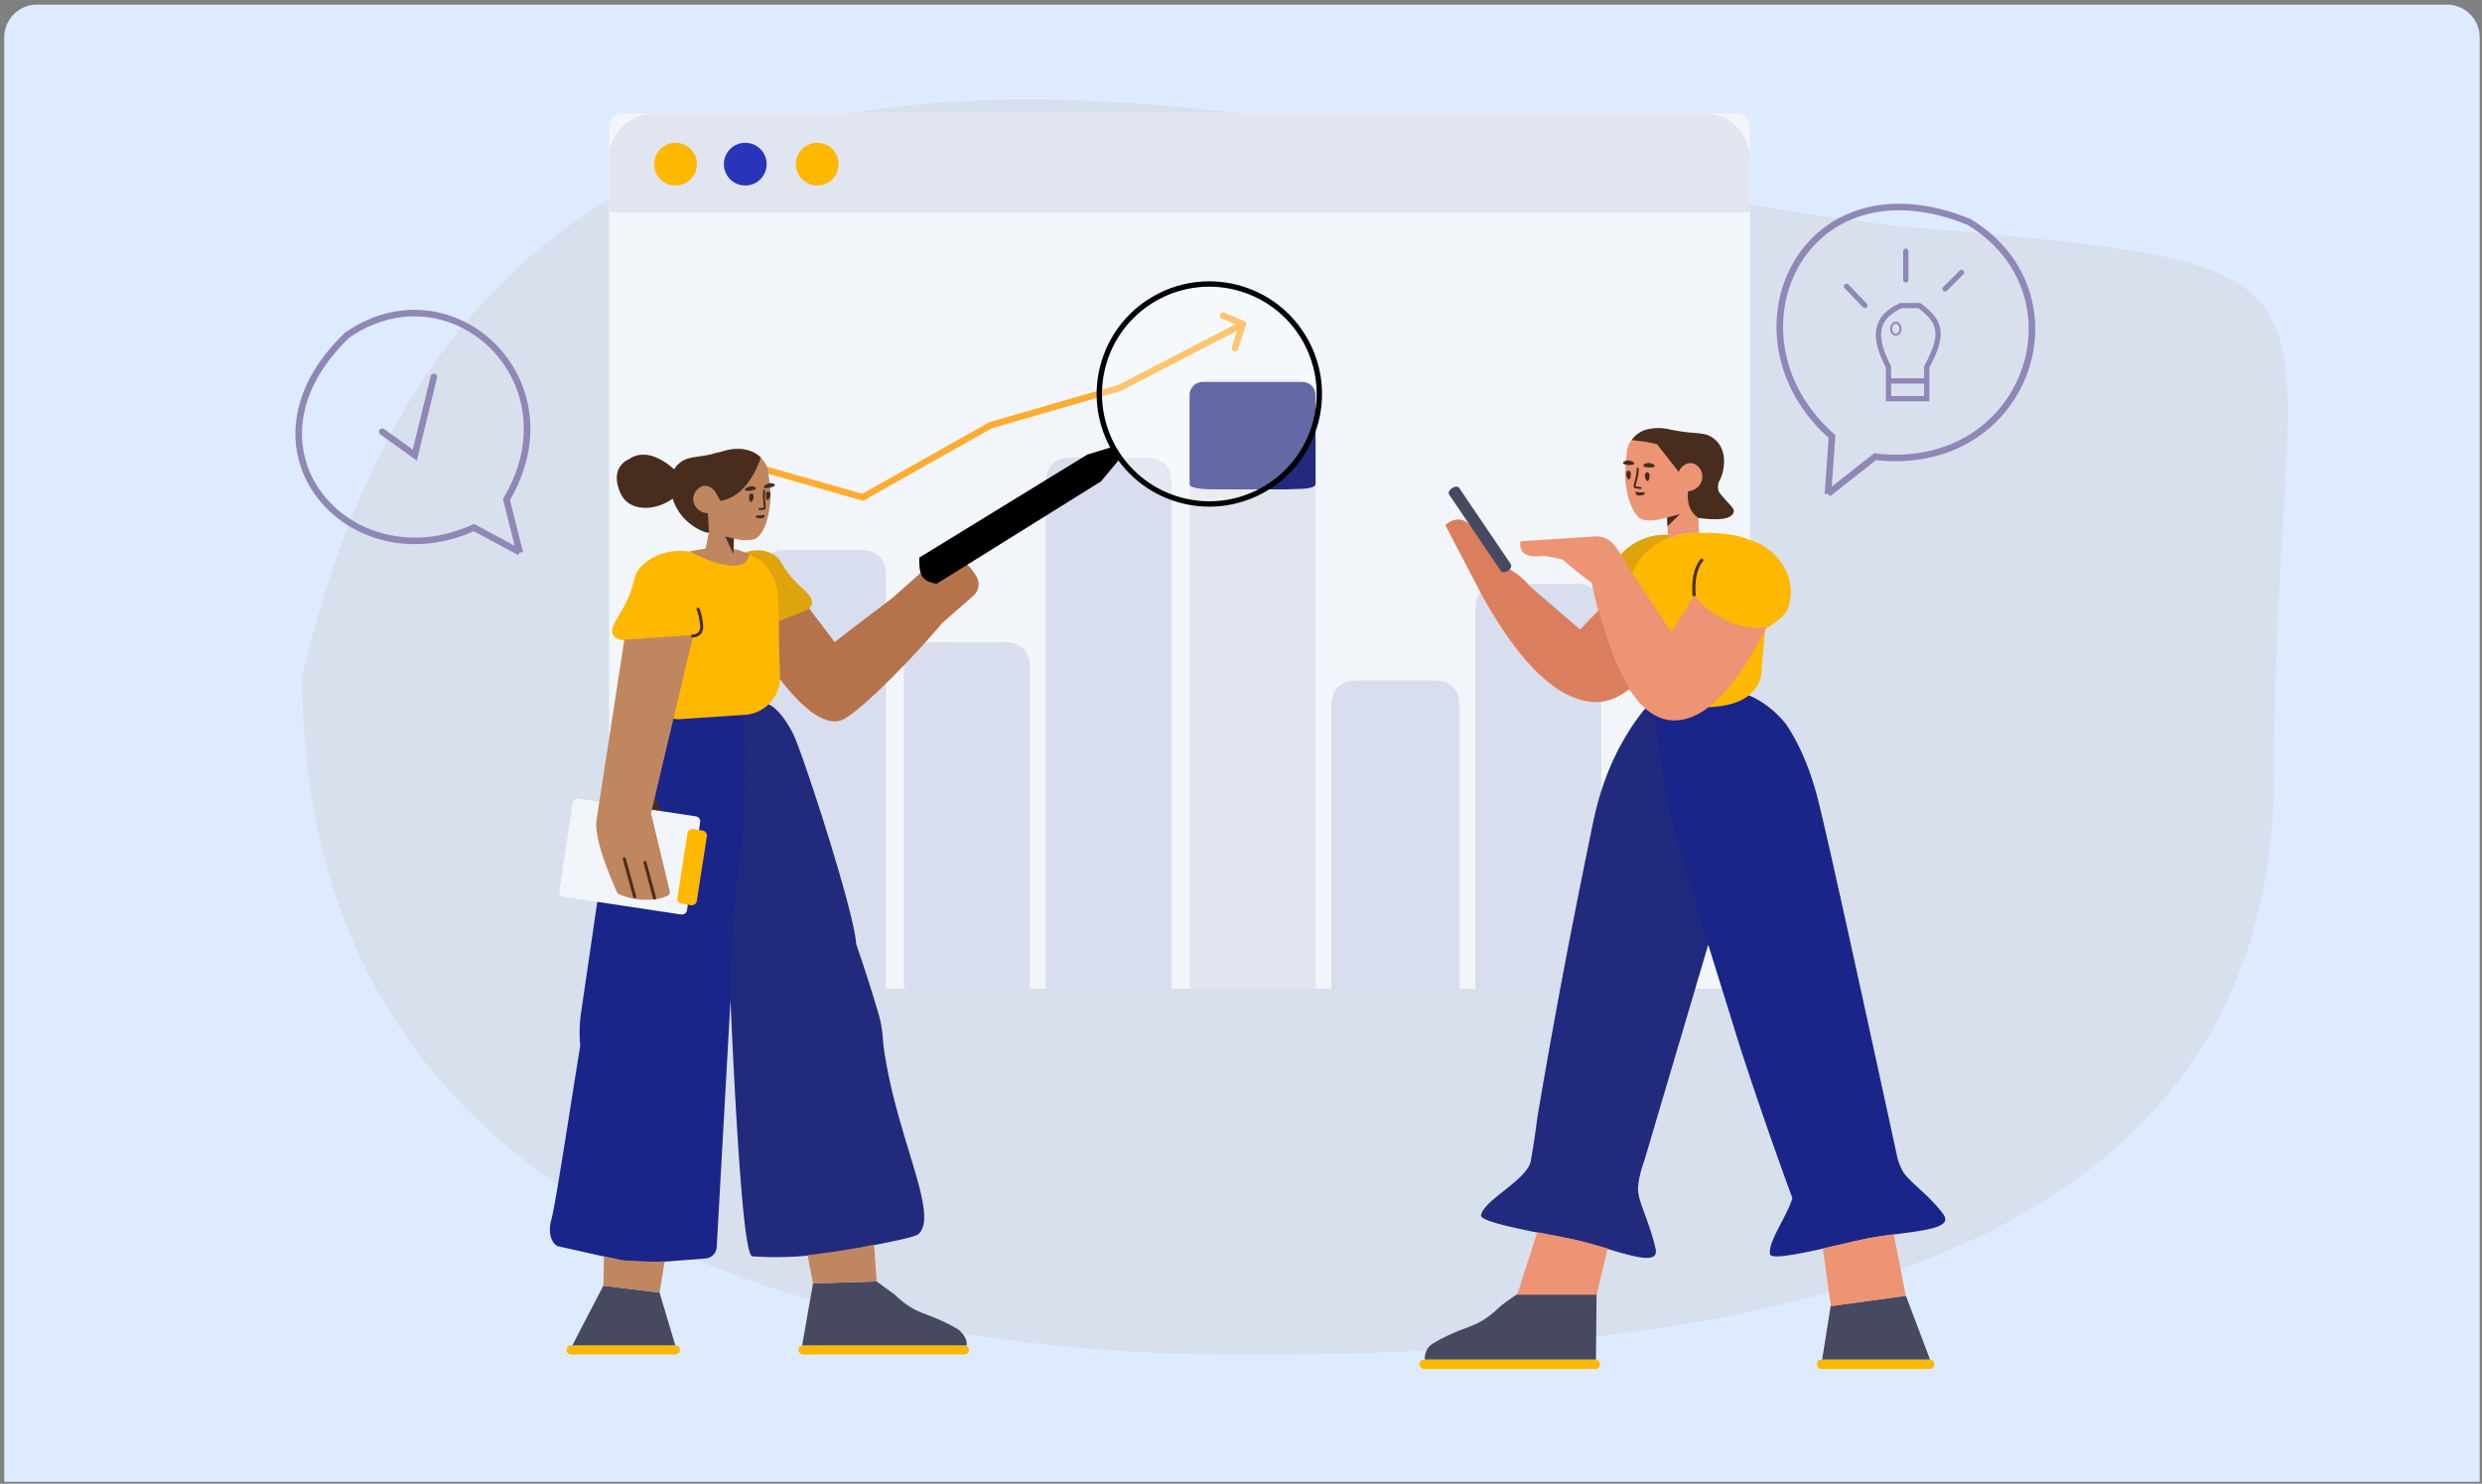 <svg xmlns="http://www.w3.org/2000/svg" xmlns:xlink="http://www.w3.org/1999/xlink" xmlns:v="https://vecta.io/nano" width="378" height="226" fill="none"><rect width="100%" height="100%" fill="#808080" stroke="none"/><style><![CDATA[.B{fill:#ffb800}.C{opacity:.177}.D{fill:#482d1f}.E{fill:#474961}.F{stroke-linecap:round}]]></style><path d="M.647 5.701a5 5 0 0 1 5-5h367a5 5 0 0 1 5 5v220h-377v-220z" fill="#deebff"></path><path d="M346.383 117.361c0 76.968-81.603 88.99-156.703 88.99S46.02 180.027 46.02 103.059C77.735-33.753 218.594 28.338 291.658 34.652s54.725 5.742 54.725 82.709z" fill="#d8e0ee"></path><g clip-path="url(#A)"><path d="M264.442 17.295H94.826c-1.136 0-2.056.921-2.056 2.056v129.183c0 1.135.921 2.056 2.056 2.056h169.617c1.136 0 2.056-.921 2.056-2.056V19.351c0-1.136-.92-2.056-2.056-2.056z" fill="#f2f6fb"></path><g fill="#d8deed"><path d="M229.086 88.911h10.404c1.527 0 2.081.159 2.639.458s.997.737 1.296 1.295.457 1.112.457 2.64v57.286h-19.189V93.304c0-1.527.159-2.081.458-2.64a3.11 3.11 0 0 1 1.295-1.295c.558-.298 1.113-.458 2.64-.458zm-21.93 14.735h10.747c1.527 0 2.081.159 2.639.457s.997.737 1.296 1.295.457 1.113.457 2.64v42.552h-19.531v-42.552c0-1.527.159-2.081.457-2.64s.737-.996 1.296-1.295 1.112-.457 2.639-.457z"></path></g><path d="M185.568 57.729h10.404c1.527 0 2.081.159 2.64.458s.996.737 1.295 1.295.458 1.112.458 2.64v88.468h-19.189V62.122c0-1.527.159-2.081.457-2.64s.737-.997 1.296-1.295 1.112-.458 2.639-.458z" fill="#e1e5f0"></path><g fill="#d8deed"><path d="M163.638 69.722h10.403c1.528 0 2.082.159 2.64.458s.997.737 1.295 1.295.458 1.112.458 2.64v76.475h-19.189V74.115c0-1.528.159-2.081.458-2.64a3.11 3.11 0 0 1 1.295-1.295c.558-.299 1.112-.458 2.64-.458zM142.051 97.82h10.403c1.528 0 2.082.159 2.64.458s.997.737 1.296 1.295.457 1.113.457 2.64v48.377h-19.189v-48.377c0-1.527.159-2.081.458-2.64a3.11 3.11 0 0 1 1.295-1.295c.558-.298 1.112-.458 2.64-.458zM120.12 83.771h10.404c1.527 0 2.081.159 2.64.458s.996.737 1.295 1.295.458 1.112.458 2.64v62.426h-19.189V88.164c0-1.527.159-2.081.457-2.64a3.1 3.1 0 0 1 1.296-1.295c.559-.298 1.112-.458 2.639-.458z"></path></g><path d="M92.77 24.15c0-3.786 3.071-6.855 6.851-6.855h160.028c3.783 0 6.85 3.069 6.85 6.855v8.222H92.77V24.15z" fill="#e1e5f0"></path><use xlink:href="#C" class="B"></use><path d="M113.5 28.26c1.798 0 3.256-1.457 3.256-3.255s-1.458-3.255-3.256-3.255-3.255 1.457-3.255 3.255 1.458 3.255 3.255 3.255z" fill="#2835b8"></path><path d="M124.465 28.26c1.798 0 3.256-1.457 3.256-3.255s-1.458-3.255-3.256-3.255-3.255 1.457-3.255 3.255 1.457 3.255 3.255 3.255z" class="B"></path></g><path d="M185.56 74.539h10.403l2.64-.093c.558-.06.997-.149 1.295-.262s.458-.225.458-.534V60.182a2 2 0 0 0-2-2h-15.189a2 2 0 0 0-2 2V73.65c0 .309.159.421.458.534s.737.202 1.295.262 1.112.093 2.64.093z" fill="#212a7d"></path><path d="M242.974 207.083a.72.72 0 1 1 0 1.44h-26.08a.72.72 0 0 1 0-1.44h26.08zm50.88 1.44h-16.4c-.384 0-.72-.277-.72-.61v-.221c0-.333.32-.609.72-.609h16.4c.384 0 .72.276.72.609v.221c0 .333-.32.61-.72.61z" class="B"></path><path d="M243.058 207.087l-.084-.005h-25.967c-.017-.087-.026-.198-.023-.341.018-.112.02-.239.054-.367.206-.764.455-1.272 1.182-1.724s1.472-.854 2.246-1.209c2.856-1.342 3.832-1.325 5.709-2.556.778-.515 1.492-1.11 2.159-1.755.445-.429 1.407-1.127 2.885-2.094h11.937l-.098 10.051zm50.883 0l-.087-.005h-16.345l1.293-8.162 11.456-1.552 3.683 9.719z" class="E"></path><path d="M260.158 143.898l-9.745 32.914c-.794 2.249-1.086 3.955-.878 5.117.312 1.743 1.85 4.87 2.6 8.279s-6.938-.332-13.476-1.587-13.271-2.537-13.096-3.516c.423-2.328 7.064-5.372 7.589-8.293s.923-6.103.996-6.627c3.364-19.982 6.521-35.335 8.231-43.686.722-3.581 2.108-10.343 7.156-17.264l.751-.989a5.72 5.72 0 0 1 1.514-1.139l-.035-.295c1.279-.951 2.148-1.638 7.326-2.032.127-.002.271-.021.399-.023 5.02-.264 9.282 1.568 12.497 5.519 2.052 3.054 3.659 6.81 4.823 11.269 1.068 4.093 5.137 22.44 12.208 55.041.318.941.626 1.632.925 2.072.994 1.466 3.928 3.466 6 6.275s-6.473 2.519-12.956 4.031-13.156 3.081-13.394 2.115c-.444-1.82 2.494-5.639 3.382-8.58-2.692-7.323-5.336-14.93-7.901-22.791l-4.916-15.81z" fill="#1a2589"></path><path d="M260.11 143.934l-9.716 32.815c-.793 2.249-1.086 3.955-.878 5.117.312 1.744 1.85 4.87 2.6 8.279s-6.938-.332-13.475-1.587-13.272-2.536-13.097-3.516c.424-2.327 7.064-5.371 7.59-8.293s.922-6.103.996-6.627c3.363-19.981 6.52-35.335 8.23-43.686.722-3.581 2.108-10.342 7.156-17.263l.751-.99c.455-.48.962-.845 1.482-1.121.594 4.956 1.259 10.586 2.226 15.027.979 4.494 2.283 8.754 3.642 13.227l2.493 8.618z" fill="#444" class="C"></path><path d="M266.296 82.176a9.4 9.4 0 0 1 2.438 1.091c3.102 1.985 4.929 5.77 3.511 9.496-.295.776-1.287 1.716-2.975 2.819l-.408.04-.531 5.733c-.016.176-.032.336-.032.512-.016.8-.16 1.984-.848 2.848-.96 1.216-2.384 2.976-8.336 3.04-6.4.064-7.936-1.696-8.928-2.944-.688-.848-.864-1.872-.88-2.704 0-.176-.016-.336-.032-.512l-.564-6.017c-3.001-.503-3.46-2.491-3.955-4.03-1.009-3.135 1.146-6.821 3.822-8.584 1.906-1.256 4.244-1.783 6.419-1.333.999-.295 2.08-.46 3.222-.468h.912c2.763-.016 5.283.226 7.165 1.013z" class="B"></path><path d="M248.705 95.518c-2.94-.521-3.395-2.491-3.886-4.018-1.009-3.135 1.146-6.821 3.821-8.584 1.925-1.268 4.289-1.793 6.482-1.32-3.376.953-5.848 3.373-6.694 6.16-.256.832-.304 1.728-.208 2.592l.485 5.17z" fill="#444" class="C"></path><path d="M253.886 78.824l-.128.032-1.42.35c-1.037.152-1.894.012-2.051-.031-1.313-.268-2.556-2.905-2.786-6.498-.027-.291-.007-.578-.003-.866l.247-2.854c.045-.638.264-1.249.621-1.769.037-.062.072-.107.107-.153l.367-.424c.466-.481 1.003-.812 1.547-1.031a7.19 7.19 0 0 1 3.463-.207l.949.195c.455.144.897.239 1.359.288.254.034.43.271.413.526l-.446 4.075c-.011.098 1.195-.824 2.442-.494.403.106.957.671 1.665 1.695l-.396 1.191c-.524.957-.907 1.559-1.151 1.806l-.098 2.566.165 3.943h-.533c-1.522.01-2.934.301-4.191.803l-.142-3.143zm34.53 109.174l1.843 9.373-11.426 1.607-1.213-8.82 5.421-1.243c1.725-.403 3.596-.677 5.375-.917zm-54.287-.319l4.584.892c2.03.39 4.17 1.019 6.134 1.6l-1.69 7.039h-12.104l3.076-9.531zm13.993-82.727c-1.832 1.453-3.689 2.109-5.574 1.966-5.43-.411-11.019-5.764-16.765-16.059l.001-.001h-.001L220.1 79.986c1.418-1.185 2.728-1.139 3.93.138 1.107 1.454 1.745 2.321 1.913 2.602 2.513 4.212 4.538 3.466 6.997 6.561l7.668 6.603 2.804-2.893c-.353-1.336-.693-2.751-1.019-4.247-.85-.574-2.162-1.619-4.3-3.41-.2-.168-1.187-.391-2.96-.67-2.636.345-3.827-.397-3.573-2.228l11.307-.741a3.52 3.52 0 0 1 3.074 1.438c.86 1.178 1.476 2.163 1.85 2.957l6.781 10.168 3.527-5.723c1.032 1.852 2.565 2.691 4.678 3.885 1.736.982 3.825 1.353 6.269 1.116-4.712 9.327-9.334 14.056-13.866 14.188-2.627.076-4.98-1.516-7.058-4.778z" fill="#ed9474"></path><path opacity=".2" d="M248.223 104.93c-1.84 1.469-3.707 2.131-5.6 1.988-5.431-.411-11.02-5.764-16.766-16.059l.001-.001h0l-5.684-10.872c1.418-1.185 2.728-1.139 3.93.138 1.107 1.454 1.745 2.321 1.913 2.602 2.513 4.212 4.538 3.466 6.997 6.561l7.668 6.603 2.82-2.909c1.374 5.195 2.948 9.179 4.721 11.949z" fill="#8c2a00"></path><path d="M253.948 80.173l1.89-1.849-1.948.499.058 1.35zm7.823-6.758c-.21.761-.149 1.344.181 1.748 1.654 2.025 2.405 2.321 1.992 3.063-.473.847-2.233 1.07-5.281.669-2.031-1.373-1.575-3.851-1.572-4.067.209-.039.869-.089 1.416-.58.546-.475.909-1.3.695-2.149-.183-.815-.904-1.523-1.671-1.56a1.81 1.81 0 0 0-.848.197c-.584.328-.875.821-.875.821l-.183.346-.144-.256-3.108-3.954c-1.85-.562-3.588-.524-3.864-.703l.366-.423c.467-.481 1.003-.812 1.548-1.031a7.19 7.19 0 0 1 3.463-.207l.948.195.46.08.92.144c2.415.329 3.376.124 4.542.879.214.143.704.482 1.096 1.071 1.131 1.715.622 3.716.484 4.316a5.78 5.78 0 0 1-.565 1.401zm-14.436-2.708c-.154-.051-.195-.25-.07-.347.159-.11.416-.239.736-.216.655.048 1.323.517.597.654-.464.104-.967-.006-1.263-.09zm3.081.378c-.155-.051-.195-.25-.054-.345a1.16 1.16 0 0 1 .752-.214c.655.048 1.321.533.596.654-.48.102-.982-.008-1.294-.094z" class="D"></path><path d="M221.139 74.345c.425-.278.905-.304 1.072-.046l7.894 11.66c.168.258-.019.692-.443.986-.426.278-.905.304-1.072.046l-7.895-11.66c-.184-.273.019-.708.444-.986z" class="E"></path><path d="M248.376 72.076c-.001.274-.008.724-.19.895-.242.261-.645-.531-.471-1.025.075-.216.194-.266.321-.251.191.023.332.186.34.38zm2.839.252c.014.276-.009.724-.191.895-.241.26-.644-.531-.47-1.025.074-.216.193-.266.32-.251.191.023.332.186.341.38zm-1.188 3.11c.115-.018.396-.08.465-.249.004-.032.026-.077.014-.111-.052-.103-.264-.081-.554-.084-.514-.015-.921-.113-.921-.113s.088.333.158.422c.127.274.657.161.838.135zm-1.236-1.475l-.003.018c-.022.173.077.349.247.399l.066.014.72.101a.16.16 0 0 0 .039-.318l-.699-.098-.049-.01c.003 0-.008-.02-.007-.043l.396-1.665.004-.023.083-.941a.16.16 0 0 0-.145-.174c-.088-.008-.166.057-.173.145l-.083.929-.396 1.665zm9.448 16.628c-.159-2.282.219-3.983 1.12-5.112a.24.24 0 0 0-.375-.3c-.986 1.236-1.39 3.053-1.224 5.444a.24.24 0 1 0 .479-.033z" class="D"></path><g stroke="#8f87b5"><g stroke-width=".8"><path d="M287.615 60.726V55.89c-2.378-4.577-2.172-7.462 1.885-9.345h2.787c3.317 2.415 3.848 4.338 1.148 9.345v4.836h-5.82z"></path><path d="M296.222 44.013l2.508-2.508m-8.485 1.137v-4.385m-6.229 8.277l-2.807-2.926" class="F"></path><path d="M287.861 58.031h5.574"></path></g><path d="M289.452 50.07c0 .536-.349.916-.72.916s-.721-.38-.721-.916.35-.915.721-.915.72.38.72.915z" stroke-width=".3"></path><path d="M278.386 75.217l.627-8.717c-17.222-15.177-4.761-43.103 20.851-32.705 18.199 11.025 8.891 38.467-14.296 35.773l-7.182 5.648zM79.141 84.103l-6.968-3.741C53.27 88.977 34.811 68.36 52.868 51.05c15.835-10.956 35.06 6.877 24.263 25.033l2.01 8.021z"></path><path d="M58.219 65.763l4.951 3.568 2.9-11.905" class="F"></path></g><path d="M109.061 69.397l22.324 6.35 19.462-10.972 19.694-5.697 18.74-9.711m0 0l-1.213 3.663m1.213-3.663l-3.03-1.297" stroke="#ffac30" class="F"></path><g clip-path="url(#B)"><path d="M86.999 206.313c-.402 0-.711-.267-.695-.588v-.214c0-.321.325-.589.695-.589h15.84c.386 0 .695.268.695.589v.214c0 .321-.325.588-.695.588h-15.84zm35.3-1.391h24.571c.384 0 .695.312.695.696s-.311.695-.695.695h-24.571c-.384 0-.696-.311-.696-.695s.312-.696.696-.696z" class="B"></path><path d="M111.253 152.317l-2.1 37.639c-.056.925-.785 1.666-1.708 1.738l-7.326.566-3.828-.136-1.624-.128-9.631-2.157c-.696-.16-1.752-1.621-1.078-4.029s2.743-16.297 4.407-26.492c-.141-1.646-.126-3.289.107-4.917l5.307-36.242c.413-5.757 3.222-8.27 6.455-9.333.865-.284 1.519-1.292 2.825-1.727 1.182-.393 3.74-.635 7.674-.727 1.275-.289 4.421-.19 6.6 1.066.863.498 2.002 1.597 3.39 4.216s9.492 27.552 9.662 32.161a225.38 225.38 0 0 1 3.416 10.655c.649 2.21.649 3.978.711 4.498 1.715 13.686 8.607 25.982 5.393 28.981-.495.457-3.137.978-8.422 2.036l-.649.126c-1.314.253-2.55.442-3.787.616 0 0-5.841 1.136-12.471.631-1.068-.085-2.176-13.098-3.323-39.041z" fill="#1a2589"></path><path d="M117.332 107.384c.863.498 2.003 1.597 3.391 4.216s9.492 27.552 9.662 32.161a225.16 225.16 0 0 1 3.415 10.655c.649 2.209.649 3.977.711 4.498 1.715 13.685 8.608 25.981 5.393 28.98-.494.458-3.137.979-8.422 2.036l-.649.127a74.71 74.71 0 0 1-3.786.615s-5.841 1.137-12.471.632c-1.077-.086-2.193-13.296-3.349-39.632l.402-11.703 1.407-11.12c.418-8.409.501-14.112.249-17.109-.029-.348-.216-2.151-.561-5.411l4.608 1.055z" fill="#444" class="C"></path><path d="M102.845 204.922H87.171l4.712-9.078 8.562 1.035 2.401 8.043zm44.336.069a.69.69 0 0 0-.301-.069h-24.571c-.052 0-.102.006-.151.017l1.663-9.45 9.684-.302 2.781 2.024c.65.618 1.329 1.205 2.087 1.7 1.808 1.19 2.75 1.174 5.501 2.488.742.34 1.468.742 2.164 1.174.34.309.942.928 1.143 1.669.031.124.031.248.047.356.003.139-.015.271-.047.393z" class="E"></path><path d="M99.078 119.782s4.683 9.983 2.334 10.462c0 0-1.407-.757-2.427-3.168" class="D"></path><path d="M87.208 122.295l-2.009 13.429a.78.78 0 0 0 .634.881l17.91 2.689a.78.78 0 0 0 .881-.634l2.009-13.429a.78.78 0 0 0-.633-.881l-17.911-2.689c-.433-.062-.819.232-.881.634z" fill="#f2f6fb"></path><g class="B"><path d="M104.699 126.918l-1.529 9.844c-.078.417.216.803.633.881l1.437.232c.418.077.804-.217.881-.634l1.53-9.844c.077-.417-.216-.804-.633-.881l-1.438-.232c-.417-.077-.803.217-.881.634zm8.544-42.662c1.097-.442 2.772-.784 4.489.177 1.462.802 1.141 1.903 3.658 4.405 1.248 1.237 2.341 2.001 2.263 2.976-.048.56-.444.952-.758 1.202l-4.248 1.693.055 4.755.003.144.093 2.654v.913a5.72 5.72 0 0 1-5.334 5.705l-9.861.662a3.71 3.71 0 0 1-3.949-3.451l-.008-.235-.033-8.658-4.792.322c-.502-.093-1.162-.298-1.455-.833-.522-.951.524-2.24 1.565-4.121 2.081-3.761 1.216-4.708 2.699-6.255 2.054-2.146 4.783-2.433 6.292-2.419.343-.005.694.054 1.025.142l.039.02a7.99 7.99 0 0 1 2.271-.345l3.427-.017c.89-.01 1.752.195 2.56.563z"></path></g><path d="M101.233 192.107l-.789 4.772-8.546-1.035.086-4.484 2.627.572 1.624.129 3.828.136 1.17-.09zm31.888-2.524l.384 5.603-9.684.302-.828-4.296 3.999-.528 3.786-.616.649-.126 1.694-.339zM107.976 81.03l-.741-2.704c-.056-.161-.657-.388-.995-.654-.599-.488-.735-1.314-.622-2.138.17-.791.867-1.506 1.617-1.566.281-.022.551.038.821.162l.018.011c.094.056.206.06.3.053.259-.048.443-.269.409-.532l-.552-4.003c-.049-.259.12-.476.379-.525a7.83 7.83 0 0 0 1.642-.441l.195-.049c.536-.15 3.448-.86 5.404 1.042l.494.578c.363.499.591 1.095.67 1.728l.317 2.804a8.08 8.08 0 0 1 .021.855c-.133 3.553-1.274 6.195-2.567 6.501-.668.135-1.357.179-2.032.093-.091-.02-.03-.001-1.039-.22l-.013 1.586c1.682.324 2.365.947 2.365.947-.065.407-.215.697-.401.911-1.146 1.335-4.601.663-8.608-1.474l2.395-.437.523-2.527zm10.782 22.375l.006-.267v-.914l-.093-2.653-.003-.144-.056-4.797 4.363-1.738.25-.22 3.902 5.151c1.022-.85 5.803-4.48 8.792-6.742l12.061-10.714c1.007.733.29 3.014-.912 5.477.509.335 1.054.991 1.637 1.969a2.32 2.32 0 0 1-.466 2.932l-4.728 4.132c-4.76 5.672-12.997 13.989-15.381 14.82-2.573.898-5.912-1.813-9.372-6.291zm-23.673-5.968l10.499-.709-6.433 27.144 2.847 11.859a.62.62 0 0 1-.329.7c-.89.437-2.037.647-3.441.631-2.47-.028-4.172-.972-4.172-.986-1.891-4.191-2.964-7.441-3.222-9.75-.035-.314-.038-.661-.009-1.041-.01-.004-.02-.007-.03-.011l4.29-27.836z" fill="#bf865f"></path><path d="M113.062 84.35c1.066-.48 2.812-.957 4.669.083 1.463.802 1.142 1.903 3.659 4.405 1.248 1.237 2.274 1.956 2.274 2.935 0 .548-.351.897-.69 1.119l-4.362 1.727-.104-3.104c.011-1.868-.52-3.555-1.594-5.059-.83-1.163-2.114-1.865-3.852-2.107z" fill="#444" class="C"></path><path opacity=".2" d="M118.758 103.405l.006-.267v-.913l-.093-2.654-.003-.144-.056-4.797 4.363-1.738.249-.22 3.903 5.151c1.022-.85 5.803-4.48 8.792-6.742l12.061-10.714c1.007.733.29 3.014-.912 5.477.508.335 1.054.991 1.637 1.969a2.32 2.32 0 0 1-.466 2.932l-4.728 4.132c-4.76 5.672-12.998 13.988-15.381 14.82-2.574.897-5.912-1.814-9.372-6.292z" fill="#8c2a00"></path><g class="D"><path d="M98.001 131.418c-.029-.124.049-.249.174-.278s.249.049.278.174l.73 2.71.736 2.734c.029.124-.049.249-.174.278s-.249-.049-.278-.174l-.73-2.71-.736-2.734zm-3.149-.542a.23.23 0 0 1 .156-.288c.123-.036.252.033.288.156l.799 2.901.795 2.888a.23.23 0 0 1-.156.288c-.123.036-.252-.033-.288-.156l-.799-2.902-.795-2.887zm10.391-34.004c.003-.128.108-.229.236-.227l.054-.002.136-.016c.136-.022.271-.063.396-.126.406-.206.623-.598.555-1.286-.054-.535-.131-1.002-.224-1.404-.066-.283-.137-.517-.206-.704l-.085-.202c-.06-.113-.018-.253.095-.314s.254-.018.314.095a2.35 2.35 0 0 1 .11.258c.077.205.153.458.223.761.099.422.178.908.234 1.463.087.879-.23 1.454-.807 1.746a1.83 1.83 0 0 1-.53.169 1.77 1.77 0 0 1-.27.024h-.004c-.128-.002-.229-.108-.227-.236zm-2.794-20.912c-2.639 1.839-5.596 1.759-7.097.366-1.142-1.069-1.355-2.816-1.385-3.063-.302-2.489 1.745-3.286 1.917-3.361 0 0 2.524-2.206 6.742 1.552l.04.036c.25-.435.604-.794 1.003-1.092 1.117-.82 2.091-.681 4.487-1.166.487-.09 1.241-.301 2.133-.555l.195-.049c.536-.15 3.411-.843 5.366 1.058-.003.047-1.675 5.898-6.12 6.608h0l-.772-1.354a2.44 2.44 0 0 0-.877-.769c-.269-.124-.539-.184-.82-.162-.75.059-1.448.775-1.617 1.566-.154.787.13 1.608.76 2.088a2.19 2.19 0 0 0 1.4.507l.183 2.95h-.371c-.114 0-3.908-1.129-5.167-5.16zm12.536-1.375c-.292.105-.787.228-1.214.175-.738-.087-.097-.581.547-.678.304-.06.555.053.724.154.12.098.089.296-.057.349zm2.897-.523c-.285.135-.749.314-1.203.284-.753-.019-.176-.577.473-.723a1.08 1.08 0 0 1 .757.098c.131.079.116.274-.027.341z"></path><path d="M116.785 76.086c-.153-.169-.149-.6-.138-.873 0-.191.169-.345.342-.356a.3.3 0 0 1 .303.259c.157.502-.289 1.267-.507.971zm-2.55.308c-.168-.165-.149-.6-.138-.873 0-.191.169-.345.341-.356.113.004.251.049.304.259.157.502-.275 1.263-.507.97zm2.393.893l-.14-1.644.041-.908c.004-.085-.062-.158-.147-.161s-.158.062-.162.147l-.042.918.001.02.141 1.653c.001.006-.01.017-.038.02l-.016.002c-.162.034-.358.052-.588.052-.085 0-.154.069-.154.154s.069.155.154.155c.247 0 .462-.019.645-.057.183-.023.319-.173.305-.352zm-13.257-5.269s.363 1.837-.696 4.49l2.587-.995-.044-1.518-1.847-1.976zm8.405 10.008l-1.319-.308 1.216 2.643.103-2.335zm3.809-3.088c-.113-.004-.39-.03-.465-.203-.007-.03-.033-.071-.026-.105.026-.086.525-.131.525-.131.626-.044.787-.101.839-.018.027.041.027.105-.078.259-.109.266-.619.202-.795.198z"></path></g></g><g stroke="#000"><path d="M179.33 76.046c-8.854-2.677-13.863-12.025-11.186-20.88s12.025-13.864 20.879-11.187 13.864 12.025 11.187 20.88-12.025 13.864-20.88 11.187z" fill="#fff" fill-opacity=".3" stroke-width=".816"></path><path d="M167.572 73.2l2.974-3.569-1.065-1.405-3.8 1.153-25.51 15.643c-.042 2.333.232 3.377 2.462 3.723L167.572 73.2z" fill="#000" stroke-width=".326"></path></g><defs><clipPath id="A"><path fill="#fff" transform="translate(92.77 17.295)" d="M0 0h173.729v133.295H0z"></path></clipPath><clipPath id="B"><path fill="#fff" transform="translate(38.252 60.122)" d="M0 0h157.008v146.345H0z"></path></clipPath><path id="C" d="M102.878 28.26c1.798 0 3.256-1.457 3.256-3.255s-1.458-3.255-3.256-3.255-3.255 1.457-3.255 3.255 1.457 3.255 3.255 3.255z"></path></defs></svg>